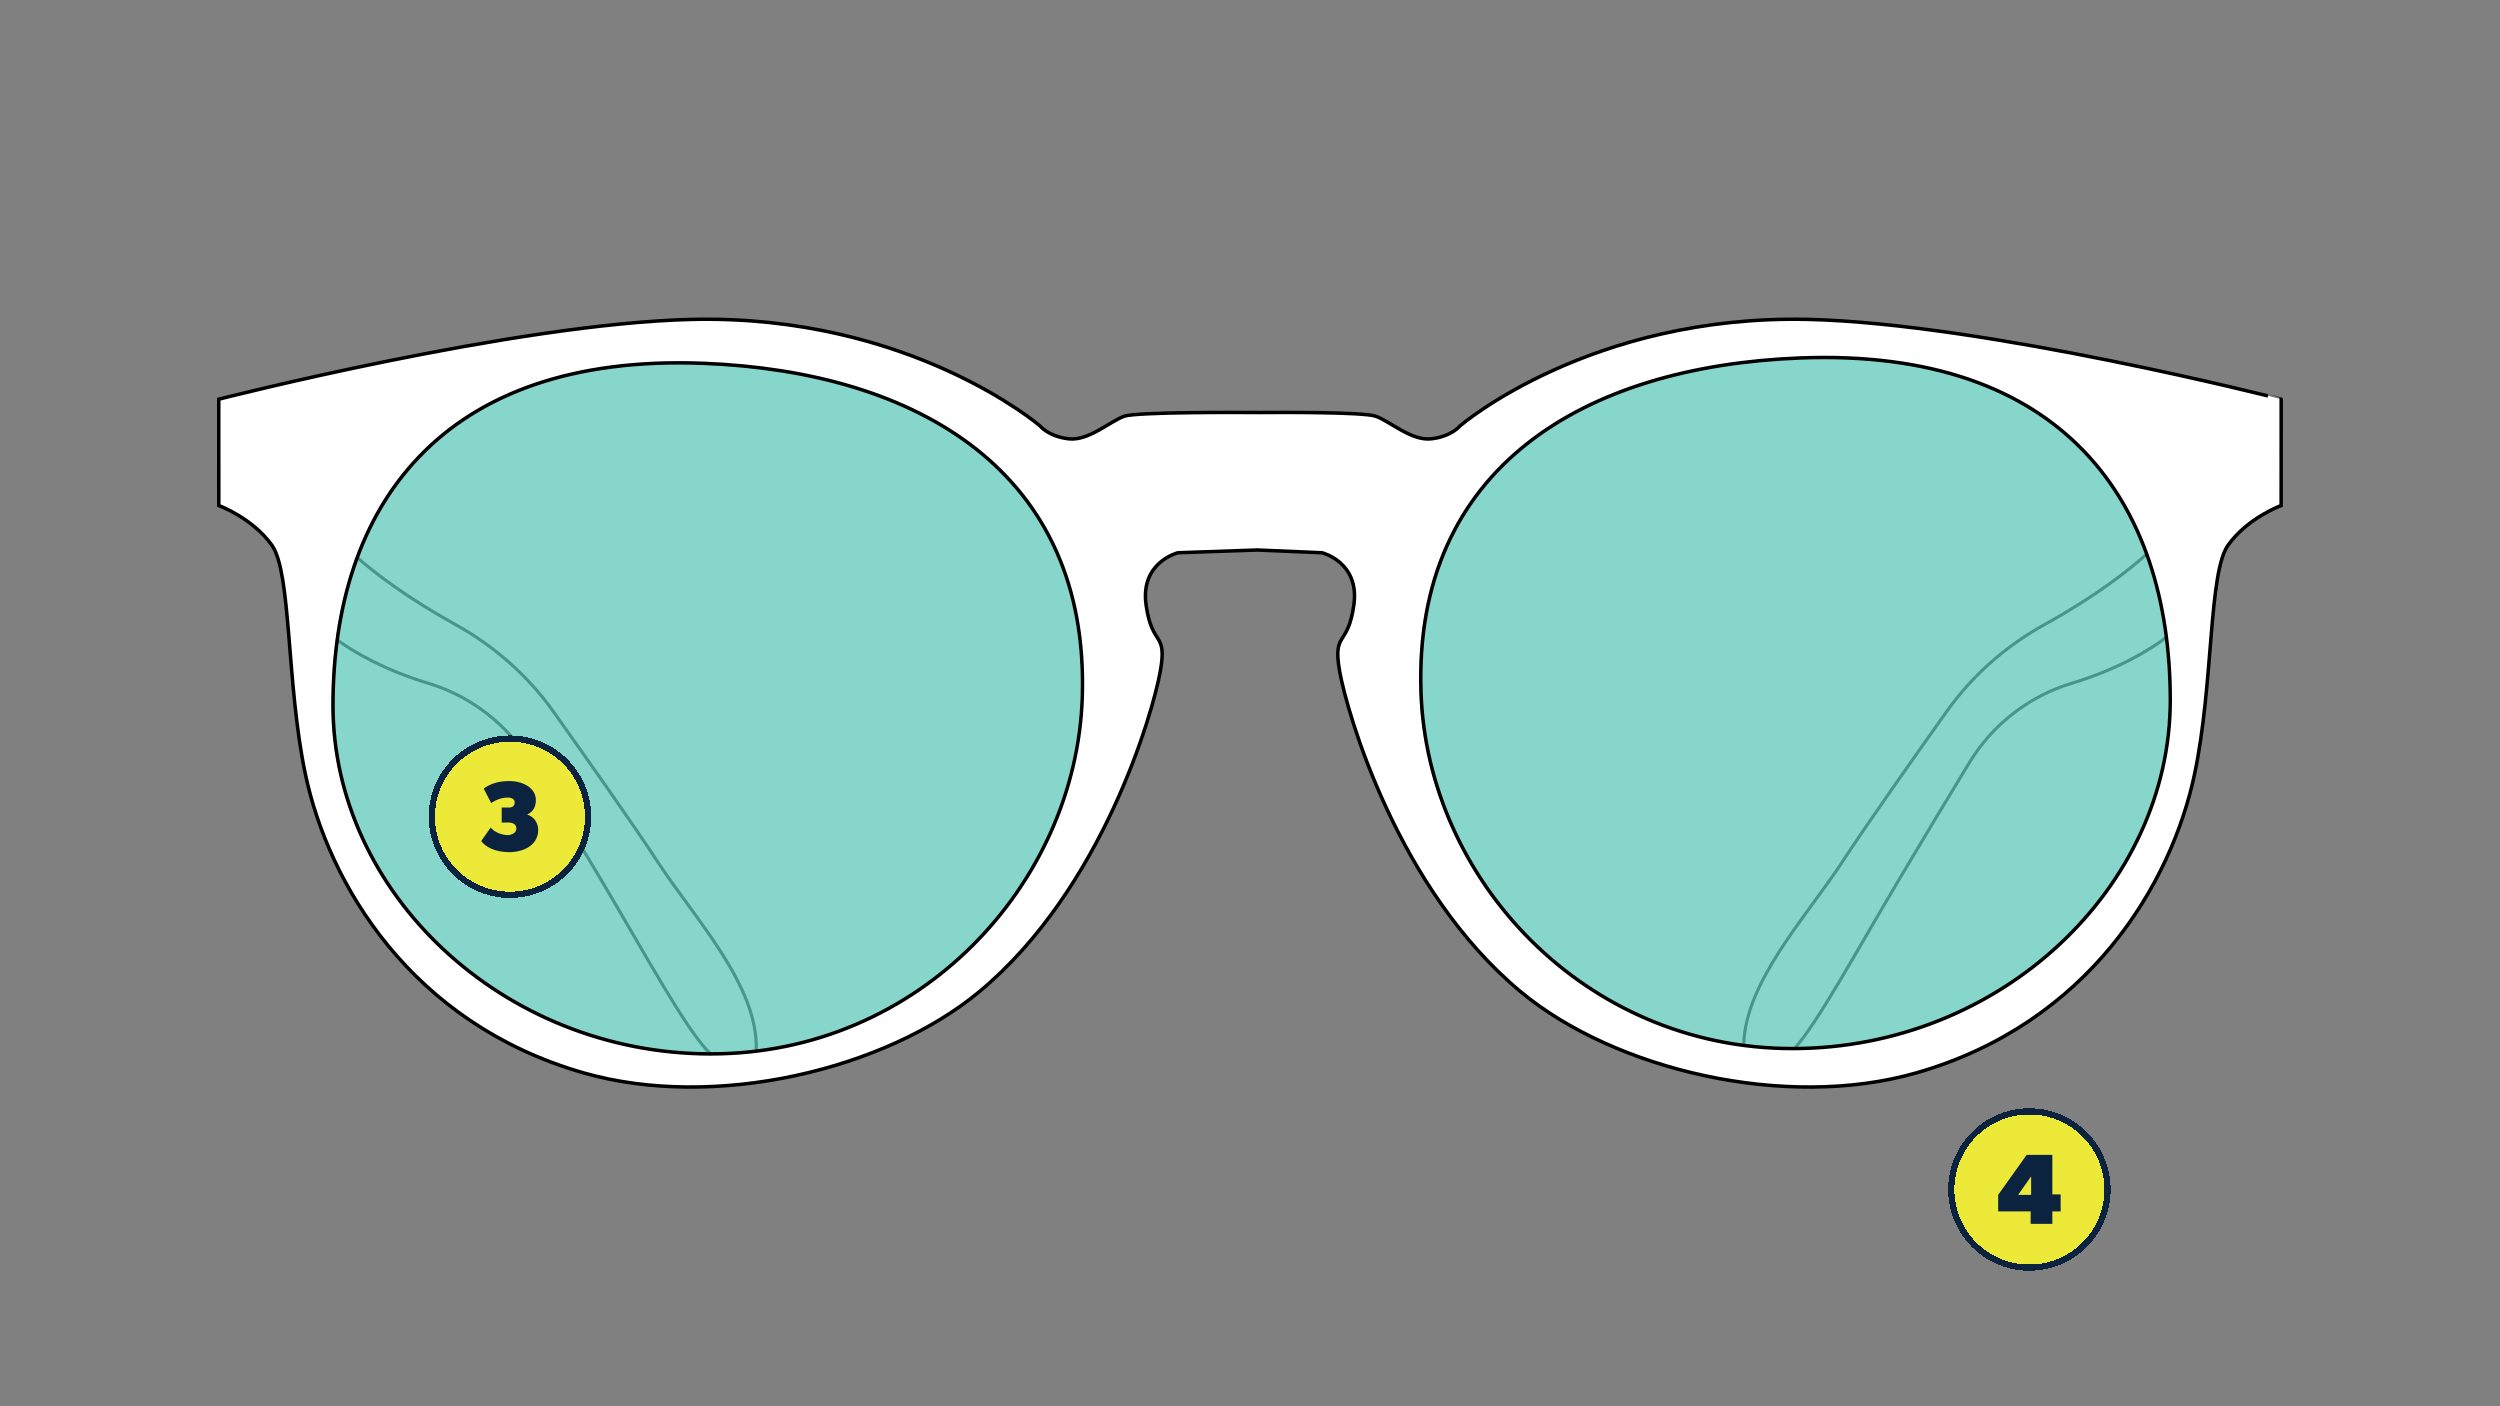 <?xml version="1.0" encoding="utf-8"?>
<!-- Generator: Adobe Illustrator 27.3.1, SVG Export Plug-In . SVG Version: 6.00 Build 0)  -->
<svg version="1.1" xmlns="http://www.w3.org/2000/svg" xmlns:xlink="http://www.w3.org/1999/xlink" x="0px" y="0px"
	 viewBox="0 0 800 450" style="enable-background:new 0 0 800 450;" xml:space="preserve">
<rect x="0" y="0" width="800" height="450" fill="#808080" stroke="none"/>
<style type="text/css">
	.st0{display:none;}
	.st1{display:inline;fill:#FF00FF;}
	.st2{fill:#FFFFFF;}
	.st3{fill:none;stroke:#000000;stroke-width:1.125;stroke-miterlimit:10;}
	.st4{opacity:0.75;fill:#5FC8BA;}
	.st5{stroke:#000000;stroke-width:0.5;stroke-linejoin:round;stroke-miterlimit:10;}
	.st6{opacity:0.75;}
	.st7{fill:#5FC8BA;}
	.st8{fill:#FFFFFF;stroke:#000000;stroke-width:1.125;stroke-miterlimit:10;}
	.st9{stroke:#000000;stroke-width:0.464;stroke-linejoin:round;stroke-miterlimit:10;}
	.st10{fill:#5FC8BA;stroke:#000000;stroke-width:1.125;stroke-miterlimit:10;}
	.st11{opacity:0.75;fill:none;stroke:#000000;stroke-width:1.125;stroke-miterlimit:10;}
	.st12{fill:none;stroke:#000000;stroke-width:1.077;stroke-miterlimit:10;}
	.st13{opacity:0.7;fill:#5FC8BA;}
	.st14{stroke:#000000;stroke-width:0.526;stroke-linejoin:round;stroke-miterlimit:10;}
	.st15{stroke:#000000;stroke-width:0.386;stroke-linejoin:round;stroke-miterlimit:10;}
	.st16{fill:none;stroke:#000000;stroke-miterlimit:10;}
	.st17{opacity:0.7;}
	.st18{fill:none;stroke:#000000;stroke-width:0.831;stroke-miterlimit:10;}
	.st19{stroke:#000000;stroke-width:0.481;stroke-linejoin:round;stroke-miterlimit:10;}
	.st20{stroke:#000000;stroke-width:0.568;stroke-linejoin:round;stroke-miterlimit:10;}
	.st21{stroke:#000000;stroke-width:0.518;stroke-linejoin:round;stroke-miterlimit:10;}
	.st22{fill:#EDE939;}
	.st23{fill:#0C2340;}
	.st24{fill:none;stroke:#0C2340;stroke-width:2;}
</style>
<g id="ColorBlock" class="st0">
	<rect x="-856.37" y="-2410.04" class="st1" width="1688.64" height="4792.84"/>
</g>
<g id="Frames">
	<g>
		<path class="st2" d="M578.62,102.21c-69.83-1.61-111.4,34.06-111.4,34.06s-2.68,3.39-9.16,4.15c-6.48,0.76-13.35-5.72-17.92-7.25
			c-4.05-1.35-30.74-1.21-36.88-1.16c-7.37-0.05-39.35-0.19-43.4,1.16c-4.58,1.53-11.44,8.01-17.92,7.25
			c-6.48-0.76-9.16-4.15-9.16-4.15s-41.56-35.66-111.4-34.06C164.75,103.51,70,127.75,70,127.75l0.01,34.02
			c0,0,10.66,3.88,16.97,12.66c6.31,8.79,4.62,44.22,10.72,73.21c7.41,35.21,33.87,79.85,89.01,95.67
			c42.02,12.05,96.57-1.01,126.62-25.93c39.58-32.83,55.68-89.62,57.97-102.59c2.29-12.97-2.65-7.51-4.56-21.24
			c-1.91-13.73,10.21-16.67,10.21-16.67l25.36-0.88l20.72,0.88c0,0,12.12,2.94,10.21,16.67c-1.91,13.73-6.84,8.28-4.56,21.24
			c2.29,12.97,18.39,69.76,57.97,102.59c30.04,24.93,84.6,37.98,126.62,25.93c55.14-15.81,81.6-60.46,89.01-95.67
			c6.1-28.99,4.42-64.42,10.72-73.21c6.31-8.79,16.97-12.66,16.97-12.66l0.01-34.02C730,127.75,635.25,103.51,578.62,102.21z"/>
		<g>
			<path class="st16" d="M114.31,178.41c5.84,5.13,16.15,13,31.4,21.43c12.39,6.85,23.14,16.29,31.34,27.82
				c11.01,15.49,25.92,36.65,33.3,47.97c11.93,18.29,32.55,39.98,31.63,60.75 M227.42,337.29c-7.66-7.25-20.43-31.13-35.85-57.07
				c-8.07-13.58-15.75-26.27-21.81-36.24c-7.42-12.19-19.07-21.21-32.73-25.34c-14.2-4.3-23.76-9.99-29.12-13.85"/>
			<path class="st16" d="M557.99,334.6c0.27-20.23,20.07-41.21,31.66-58.97c7.38-11.31,22.29-32.48,33.3-47.97
				c8.2-11.53,18.95-20.98,31.34-27.82c16.41-9.07,27.11-17.5,32.66-22.55 M693.25,203.94c-5.09,3.84-14.99,10.07-30.28,14.7
				c-13.66,4.13-25.31,13.15-32.73,25.34c-6.06,9.96-13.74,22.66-21.81,36.24c-14.35,24.14-26.41,46.49-34.18,55.32"/>
		</g>
		<path class="st4" d="M345.8,223.22c-2,59.79-52.26,114.03-118.87,114.03s-120.89-51.69-120.89-111.51
			c0-63.36,34.37-112.74,118.48-109.48C293.26,118.93,348.21,151.08,345.8,223.22z M573.07,335.54
			c-66.61,0-116.87-54.24-118.87-114.03c-2.41-72.15,52.54-104.3,121.28-106.96c84.11-3.26,118.48,46.12,118.48,109.48
			C693.96,283.86,639.68,335.54,573.07,335.54z"/>
		<path class="st3" d="M578.62,102.21c-69.83-1.61-111.4,34.06-111.4,34.06s-2.68,3.39-9.16,4.15c-6.48,0.76-13.35-5.72-17.92-7.25
			c-4.05-1.35-30.74-1.21-36.88-1.16c-7.37-0.05-39.35-0.19-43.4,1.16c-4.58,1.53-11.44,8.01-17.92,7.25
			c-6.48-0.76-9.16-4.15-9.16-4.15s-41.56-35.66-111.4-34.06C164.75,103.51,70,127.75,70,127.75l0.01,34.02
			c0,0,10.66,3.88,16.97,12.66c6.31,8.79,4.62,44.22,10.72,73.21c7.41,35.21,33.87,79.85,89.01,95.67
			c42.02,12.05,96.57-1.01,126.62-25.93c39.58-32.83,55.68-89.62,57.97-102.59c2.29-12.97-2.65-7.51-4.56-21.24
			c-1.91-13.73,10.21-16.67,10.21-16.67l25.36-0.88l20.72,0.88c0,0,12.12,2.94,10.21,16.67c-1.91,13.73-6.84,8.28-4.56,21.24
			c2.29,12.97,18.39,69.76,57.97,102.59c30.04,24.93,84.6,37.98,126.62,25.93c55.14-15.81,81.6-60.46,89.01-95.67
			c6.1-28.99,4.42-64.42,10.72-73.21c6.31-8.79,16.97-12.66,16.97-12.66l0.01-34.02C730,127.75,635.25,103.51,578.62,102.21z
			 M346.32,223.22c-2,59.79-52.26,114.03-118.87,114.03c-66.61,0-120.89-51.69-120.89-111.51c0-63.36,34.37-112.74,118.48-109.48
			C293.78,118.93,348.73,151.08,346.32,223.22z M573.59,335.54c-66.61,0-116.87-54.24-118.87-114.03
			c-2.41-72.15,52.54-104.3,121.28-106.96c84.11-3.26,118.48,46.12,118.48,109.48C694.49,283.86,640.2,335.54,573.59,335.54z"/>
	</g>
</g>
<g id="Numbers">
	<g>
		<path shape-rendering="crispEdges" class="st22" d="M163.18,237.34L163.18,237.34c13.25,0,24,10.75,24,24l0,0
			c0,13.25-10.75,24-24,24l0,0c-13.25,0-24-10.75-24-24l0,0C139.18,248.08,149.92,237.34,163.18,237.34z"/>
		<path class="st23" d="M172.22,265.62c0-2.4-1.44-4.32-3.52-4.96c1.6-0.8,2.78-2.08,2.78-4.64c0-3.84-4.06-6.08-8.48-6.08
			c-4.38,0-6.62,1.28-8.22,2.4l2.4,4.64c2.08-1.44,4-1.76,5.28-1.76s2.24,0.48,2.24,1.6c0,1.12-0.8,1.6-1.92,1.6h-2.24v4.8h2.24
			c1.44,0,2.46,0.64,2.46,1.92s-1.34,2.08-2.78,2.08s-4-0.64-5.44-2.4l-3.04,4.32c1.25,1.76,4.32,3.55,8.96,3.55
			S172.22,270.42,172.22,265.62z"/>
		<path shape-rendering="crispEdges" class="st24" d="M163.18,236.34L163.18,236.34c13.81,0,25,11.19,25,25l0,0
			c0,13.81-11.19,25-25,25l0,0c-13.81,0-25-11.19-25-25l0,0C138.18,247.53,149.37,236.34,163.18,236.34z"/>
	</g>
	<g>
		<path shape-rendering="crispEdges" class="st22" d="M649.4,356.64L649.4,356.64c13.25,0,24,10.75,24,24l0,0
			c0,13.25-10.75,24-24,24l0,0c-13.25,0-24-10.75-24-24l0,0C625.4,367.39,636.15,356.64,649.4,356.64z"/>
		<path class="st23" d="M656.75,387.64v4h-6.94v-4h-10.4v-5.28l9.12-12.8h8.22v12.64h2.66v5.44H656.75z M649.96,376.44l-4.16,5.92
			h4.16V376.44z"/>
		<path shape-rendering="crispEdges" class="st24" d="M649.4,355.64L649.4,355.64c13.81,0,25,11.19,25,25l0,0
			c0,13.81-11.19,25-25,25l0,0c-13.81,0-25-11.19-25-25l0,0C624.4,366.84,635.6,355.64,649.4,355.64z"/>
	</g>
</g>
</svg>
